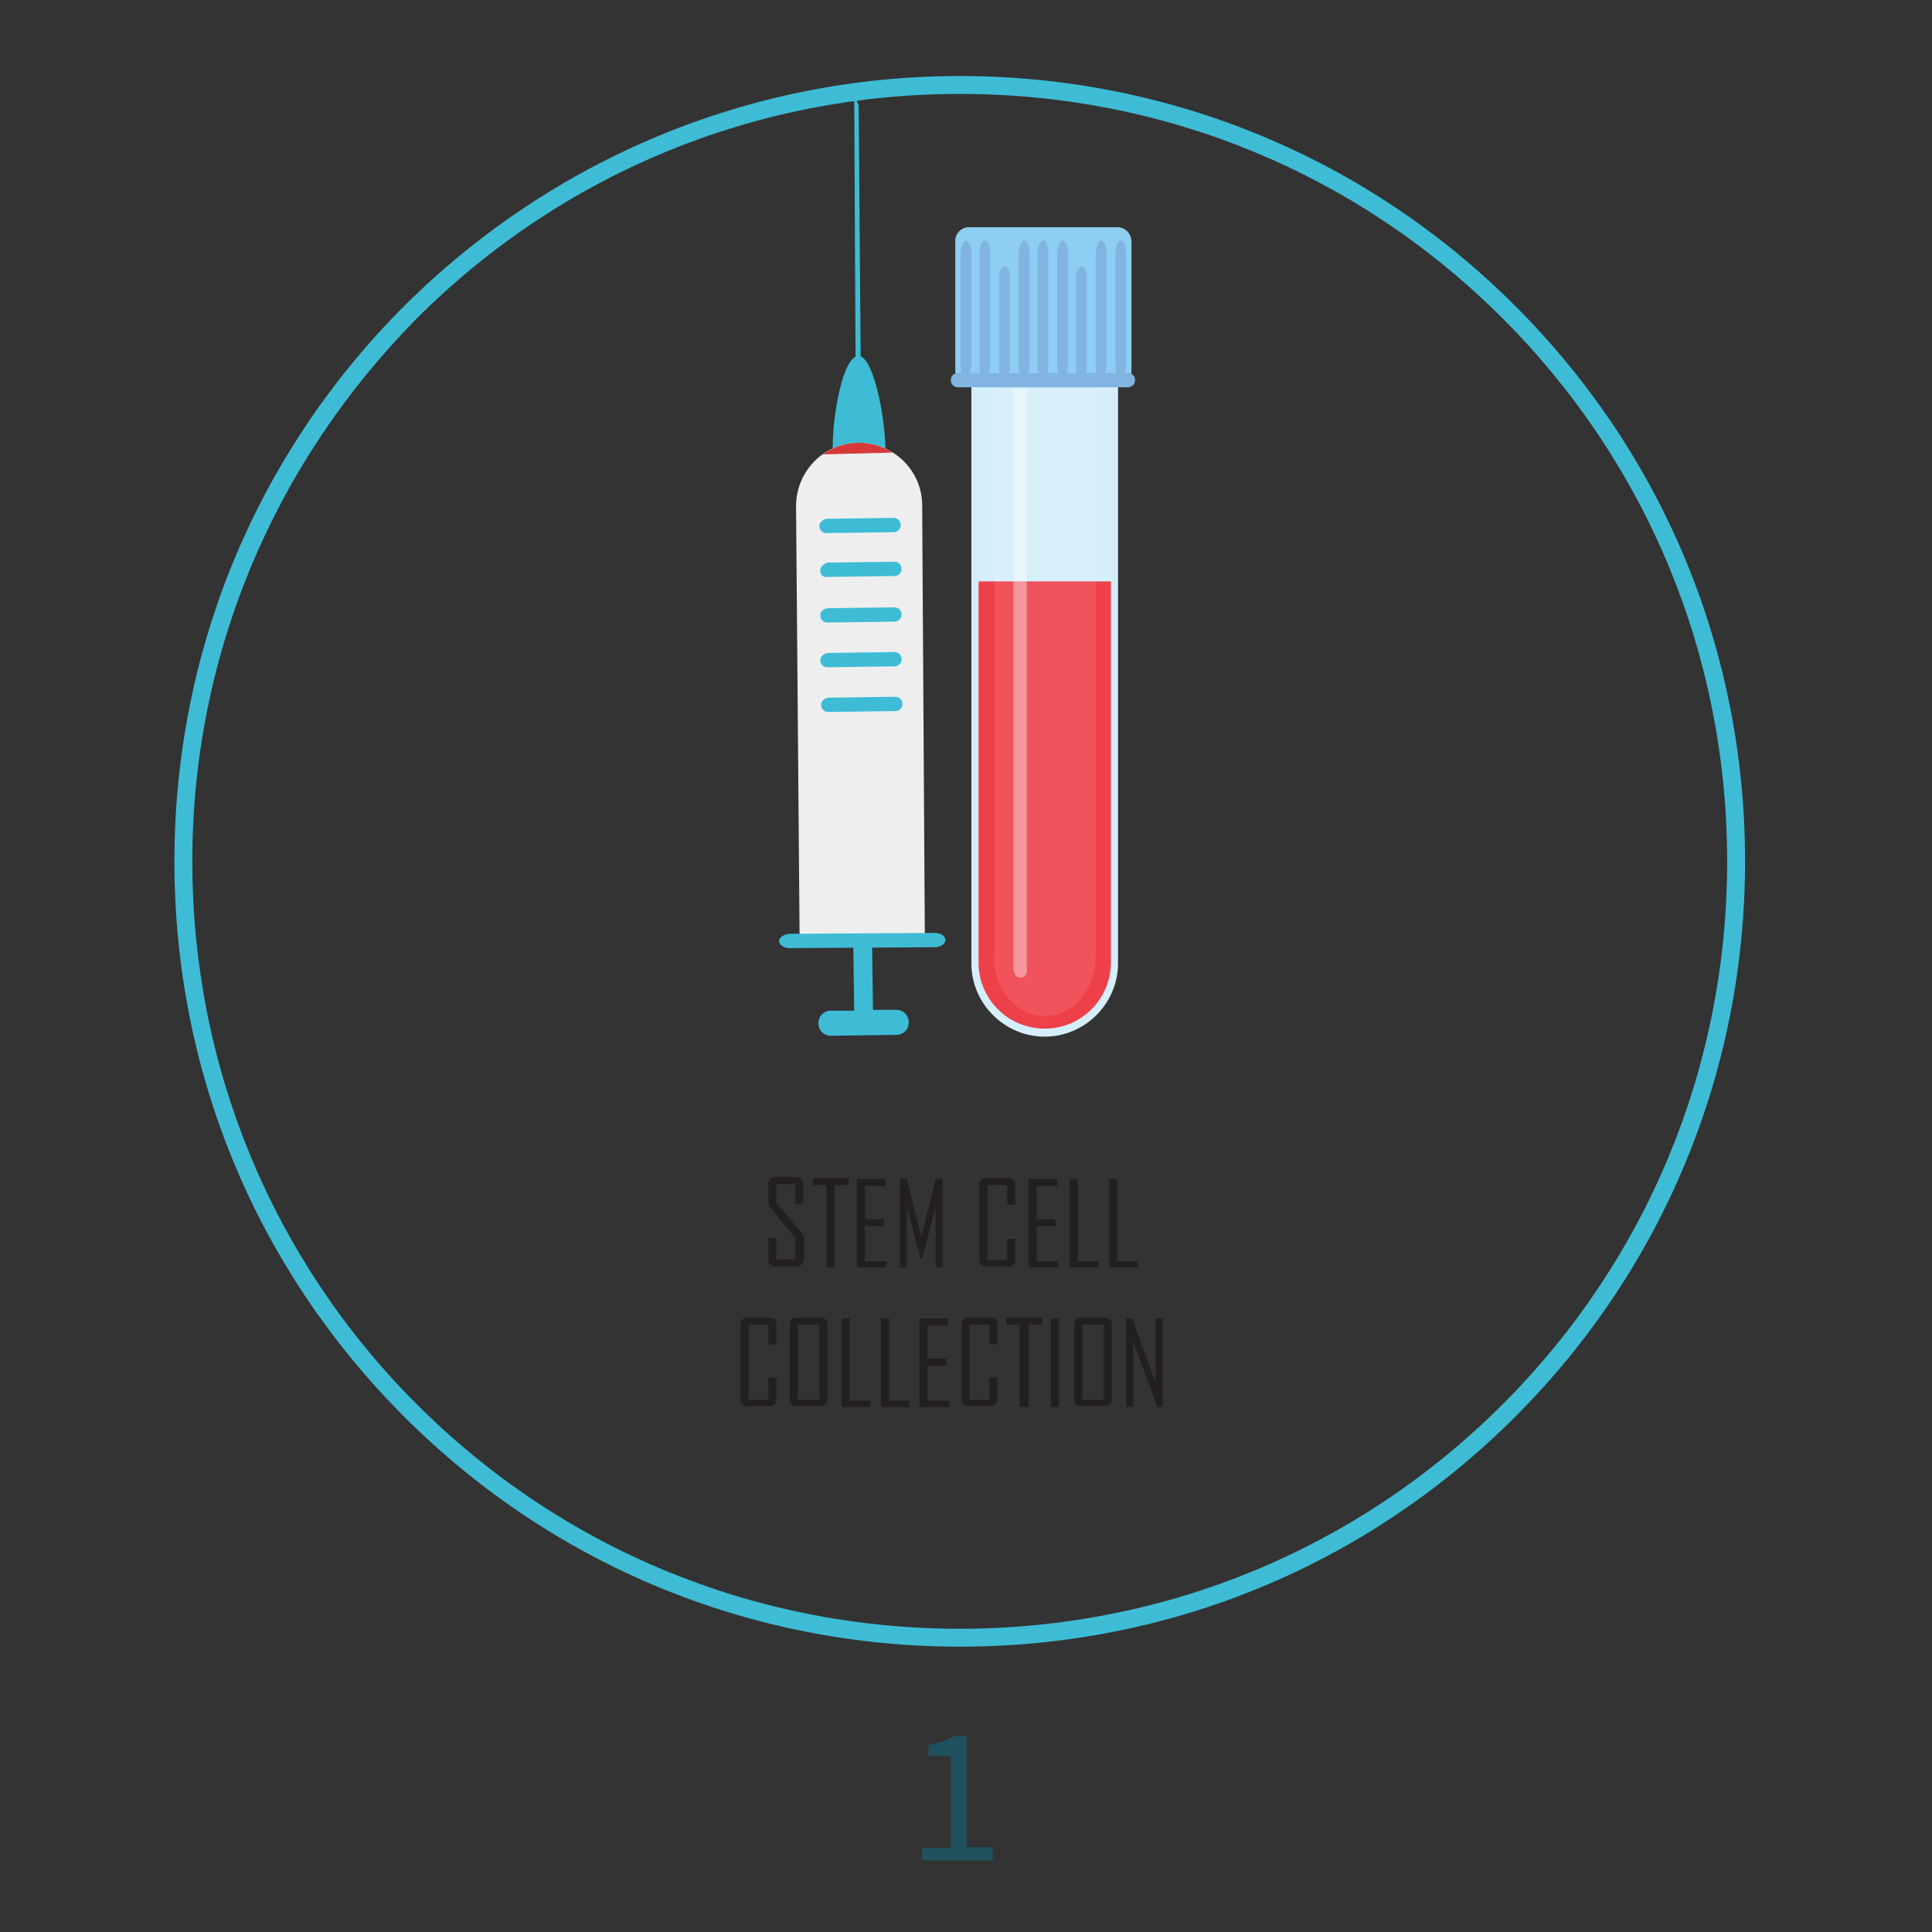 <?xml version="1.0" encoding="UTF-8"?> <!-- Generator: Adobe Illustrator 22.1.0, SVG Export Plug-In . SVG Version: 6.00 Build 0) --> <svg xmlns="http://www.w3.org/2000/svg" xmlns:xlink="http://www.w3.org/1999/xlink" id="Layer_1" x="0px" y="0px" viewBox="0 0 216 216" style="enable-background:new 0 0 216 216;" xml:space="preserve"><rect x="0" y="0" width="216" height="216" fill="#333333" stroke="none"/> <style type="text/css"> .st0{fill:#1F525E;} .st1{fill:#3EBCD6;} .st2{fill:#EFEEEE;} .st3{fill:#D73939;} .st4{fill:#D4EEFA;} .st5{fill:#8DCEF1;} .st6{fill:#81B4E1;} .st7{fill:#EE4049;} .st8{opacity:0.4;fill:#FFFFFF;} .st9{opacity:0.1;fill:#FFFFFF;} .st10{fill:#231F20;} </style> <path class="st0" d="M103.1,206.6h3.2v-10.3h-2.5v-1.2c1.3-0.2,2.2-0.6,2.9-1h1.4v12.4h2.9v1.5h-7.9V206.6z"></path> <g> <g> <g> <path class="st1" d="M92.9,113l2.6,0l-0.1-7.2c0-0.8,0.5-1.5,1-1.5c0.6,0,1,0.6,1.1,1.4l0.1,7.2l2.6,0c0.8,0,1.4,0.6,1.4,1.4 c0,0.8-0.6,1.4-1.4,1.4l-7.3,0.1c-0.8,0-1.4-0.6-1.4-1.4C91.5,113.6,92.1,113,92.9,113z"></path> <g> <g> <polygon class="st1" points="95.7,49.5 96.3,49.5 96,11.8 95.5,10.5 "></polygon> </g> <path class="st1" d="M93.1,50.6c0,4.1,1.4,4.2,3,4.2c1.6,0,3-0.1,2.9-4.2c0-4.1-1.4-10.8-3-10.8C94.3,39.7,93,46.4,93.1,50.6z"></path> <path class="st2" d="M89.4,105.3L89,56.6c0-3.9,3.1-7.1,7-7.1l0,0c3.9,0,7.1,3.1,7.1,7l0.3,48.7L89.4,105.3z"></path> <path class="st3" d="M92,50.8c1.1-0.8,2.5-1.3,4-1.3l0,0c1.4,0,2.7,0.4,3.8,1.1L92,50.8z"></path> <path class="st1" d="M87.1,105.2c0,0.5,0.6,0.8,1.2,0.8l16.2-0.1c0.7,0,1.2-0.4,1.2-0.8l0,0c0-0.5-0.6-0.8-1.2-0.8l-16.2,0.1 C87.7,104.4,87.1,104.8,87.1,105.2L87.1,105.2z"></path> </g> <path class="st1" d="M91.6,58.8c0,0.4,0.3,0.8,0.8,0.8l7.5-0.1c0.4,0,0.8-0.3,0.8-0.8l0,0c0-0.4-0.3-0.8-0.8-0.8l-7.5,0.1 C92,58.1,91.6,58.4,91.6,58.8L91.6,58.8z"></path> <path class="st1" d="M91.7,63.8c0,0.4,0.3,0.8,0.8,0.7l7.5-0.1c0.4,0,0.8-0.3,0.8-0.8l0,0c0-0.4-0.3-0.8-0.8-0.8l-7.5,0.1 C92,63.1,91.7,63.4,91.7,63.8L91.7,63.8z"></path> <path class="st1" d="M91.7,68.8c0,0.4,0.3,0.8,0.8,0.8l7.5-0.1c0.4,0,0.8-0.3,0.8-0.8l0,0c0-0.4-0.3-0.8-0.8-0.8l-7.5,0.1 C92,68.1,91.7,68.4,91.7,68.8L91.7,68.8z"></path> <path class="st1" d="M91.7,73.8c0,0.4,0.3,0.8,0.8,0.8l7.5-0.1c0.4,0,0.8-0.3,0.8-0.8l0,0c0-0.4-0.3-0.8-0.8-0.8l-7.5,0.1 C92.1,73.1,91.7,73.4,91.7,73.8L91.7,73.8z"></path> <path class="st1" d="M91.8,78.8c0,0.4,0.3,0.8,0.8,0.8l7.5-0.1c0.4,0,0.8-0.3,0.8-0.8l0,0c0-0.4-0.3-0.8-0.8-0.8l-7.5,0.1 C92.1,78.1,91.8,78.4,91.8,78.8L91.8,78.8z"></path> </g> </g> <g> <g> <g> <path class="st4" d="M116.8,28c-4.5,0-8.2,3.7-8.2,8.2v71.5c0,4.5,3.7,8.2,8.2,8.2c4.5,0,8.2-3.7,8.2-8.2V36.1 C124.9,31.6,121.3,28,116.8,28z"></path> <path class="st4" d="M116.8,28.7c-4.1,0-7.4,3.3-7.4,7.4v71.5c0,4.1,3.3,7.4,7.4,7.4c4.1,0,7.4-3.3,7.4-7.4V36.1 C124.2,32,120.9,28.7,116.8,28.7z"></path> <g> <path class="st5" d="M124.9,25.4h-16.6c-0.8,0-1.5,0.7-1.5,1.5v14.7c0,0.8,0.7,1.5,1.5,1.5h3H122h3c0.8,0,1.5-0.7,1.5-1.5V27 C126.5,26.1,125.8,25.4,124.9,25.4z"></path> <path class="st6" d="M107.4,40.8c0,0.8,0.2,1.5,0.6,1.5c0.3,0,0.6-0.7,0.6-1.5V28.4c0-0.8-0.2-1.5-0.6-1.5 c-0.3,0-0.6,0.7-0.6,1.5V40.8z"></path> <path class="st6" d="M109.5,40.8c0,0.8,0.2,1.5,0.6,1.5c0.3,0,0.6-0.7,0.6-1.5V28.4c0-0.8-0.2-1.5-0.6-1.5 c-0.3,0-0.6,0.7-0.6,1.5V40.8z"></path> <path class="st6" d="M111.7,41.1c0,0.7,0.2,1.2,0.6,1.2c0.3,0,0.6-0.6,0.6-1.2V31c0-0.7-0.2-1.2-0.6-1.2 c-0.3,0-0.6,0.6-0.6,1.2V41.1z"></path> <path class="st6" d="M113.9,40.8c0,0.8,0.2,1.5,0.6,1.5c0.3,0,0.6-0.7,0.6-1.5V28.4c0-0.8-0.2-1.5-0.6-1.5 c-0.3,0-0.6,0.7-0.6,1.5V40.8z"></path> <path class="st6" d="M116,40.8c0,0.8,0.2,1.5,0.6,1.5c0.3,0,0.6-0.7,0.6-1.5V28.4c0-0.8-0.2-1.5-0.6-1.5 c-0.3,0-0.6,0.7-0.6,1.5V40.8z"></path> <path class="st6" d="M118.2,40.8c0,0.8,0.2,1.5,0.6,1.5c0.3,0,0.6-0.7,0.6-1.5V28.4c0-0.8-0.2-1.5-0.6-1.5 c-0.3,0-0.6,0.7-0.6,1.5V40.8z"></path> <path class="st6" d="M120.3,41.1c0,0.7,0.2,1.2,0.6,1.2c0.3,0,0.6-0.6,0.6-1.2V31c0-0.7-0.2-1.2-0.6-1.2 c-0.3,0-0.6,0.6-0.6,1.2V41.1z"></path> <path class="st6" d="M122.5,40.8c0,0.8,0.2,1.5,0.6,1.5c0.3,0,0.6-0.7,0.6-1.5V28.4c0-0.8-0.2-1.5-0.6-1.5 c-0.3,0-0.6,0.7-0.6,1.5V40.8z"></path> <path class="st6" d="M124.7,40.8c0,0.8,0.2,1.5,0.6,1.5c0.3,0,0.6-0.7,0.6-1.5V28.4c0-0.8-0.2-1.5-0.6-1.5 c-0.3,0-0.6,0.7-0.6,1.5V40.8z"></path> <path class="st6" d="M126.9,42.5c0,0.4-0.3,0.8-0.8,0.8h-19c-0.4,0-0.8-0.3-0.8-0.8l0,0c0-0.4,0.3-0.8,0.8-0.8h19 C126.5,41.7,126.9,42,126.9,42.5L126.9,42.5z"></path> </g> </g> <path class="st7" d="M109.4,65v21.5v5.7v15.4c0,4.1,3.3,7.4,7.4,7.4c4.1,0,7.4-3.3,7.4-7.4V92.2v-5.7V65H109.4z"></path> <path class="st8" d="M113.4,108.6c0,0.4,0.3,0.7,0.7,0.7c0.4,0,0.7-0.3,0.7-0.7V43.5h-1.5V108.6z"></path> <path class="st9" d="M111.1,106.9c0,3.7,2.5,6.7,5.7,6.7s5.7-3,5.7-6.7V43.5h-11.3V106.9z"></path> </g> </g> </g> <g> <g> <path class="st1" d="M107.3,184.1c-23.4,0-45.5-9.1-62.1-25.7c-16.6-16.6-25.7-38.6-25.7-62.1c0-23.4,9.1-45.5,25.7-62.1 C61.8,17.7,83.9,8.5,107.3,8.5s45.5,9.1,62.1,25.7c16.6,16.6,25.7,38.6,25.7,62.1c0,23.4-9.1,45.5-25.7,62.1 C152.8,175,130.8,184.1,107.3,184.1z M107.3,10.5c-22.9,0-44.5,8.9-60.7,25.1C30.5,51.9,21.5,73.4,21.5,96.3 c0,22.9,8.9,44.5,25.1,60.7c16.2,16.2,37.8,25.1,60.7,25.1c22.9,0,44.5-8.9,60.7-25.1c16.2-16.2,25.1-37.8,25.1-60.7 c0-22.9-8.9-44.5-25.1-60.7C151.8,19.4,130.3,10.5,107.3,10.5z"></path> </g> </g> <g> <path class="st10" d="M89.8,140.9c0,0.2-0.1,0.4-0.2,0.5c-0.1,0.1-0.3,0.2-0.5,0.2h-2.5c-0.2,0-0.4-0.1-0.5-0.2 c-0.1-0.1-0.2-0.3-0.2-0.5v-2.5h0.9v2.4h2.1v-2.4l-2.7-3.3c-0.2-0.2-0.3-0.5-0.3-0.8v-2c0-0.2,0.1-0.4,0.2-0.5 c0.1-0.1,0.3-0.2,0.5-0.2h2.5c0.2,0,0.4,0.1,0.5,0.2c0.1,0.1,0.2,0.3,0.2,0.5v2.3h-0.9v-2.2h-2.1v2.1l2.8,3.3 c0.2,0.2,0.3,0.5,0.3,0.7V140.9z"></path> <path class="st10" d="M94.8,132.5h-1.5v9.2h-0.9v-9.2h-1.5v-0.8h4V132.5z"></path> <path class="st10" d="M99.1,141.7h-3.3v-9.9H99v0.8h-2.3v3.7h2.1v0.8h-2.1v3.9h2.4V141.7z"></path> <path class="st10" d="M105.4,141.7h-0.8v-6.3c0-0.1,0-0.3,0.1-0.8l-1.6,6.1h-0.2l-1.6-6.1c0.1,0.4,0.1,0.7,0.1,0.8v6.3h-0.8v-9.9 h0.8l1.6,6.5c0,0,0,0.1,0,0.3c0-0.1,0-0.2,0-0.3l1.6-6.5h0.8V141.7z"></path> <path class="st10" d="M113.5,140.9c0,0.2-0.1,0.4-0.2,0.5c-0.1,0.1-0.3,0.2-0.5,0.2h-2.6c-0.2,0-0.4-0.1-0.5-0.2 c-0.1-0.1-0.2-0.3-0.2-0.5v-8.5c0-0.2,0.1-0.4,0.2-0.5c0.1-0.1,0.3-0.2,0.5-0.2h2.6c0.2,0,0.4,0.1,0.5,0.2c0.1,0.1,0.2,0.3,0.2,0.5 v2.3h-0.9v-2.2h-2.2v8.4h2.2v-2.4h0.9V140.9z"></path> <path class="st10" d="M118.3,141.7H115v-9.9h3.2v0.8h-2.3v3.7h2.1v0.8h-2.1v3.9h2.4V141.7z"></path> <path class="st10" d="M122.8,141.7h-3.2v-9.9h0.9v9.2h2.3V141.7z"></path> <path class="st10" d="M127.2,141.7h-3.2v-9.9h0.9v9.2h2.3V141.7z"></path> <path class="st10" d="M86.8,156.5c0,0.2-0.1,0.4-0.2,0.5c-0.1,0.1-0.3,0.2-0.5,0.2h-2.6c-0.2,0-0.4-0.1-0.5-0.2 c-0.1-0.1-0.2-0.3-0.2-0.5V148c0-0.2,0.1-0.4,0.2-0.5s0.3-0.2,0.5-0.2h2.6c0.2,0,0.4,0.1,0.5,0.2s0.2,0.3,0.2,0.5v2.3h-0.9v-2.2 h-2.2v8.4h2.2V154h0.9V156.5z"></path> <path class="st10" d="M92.5,156.5c0,0.2-0.1,0.4-0.2,0.5c-0.1,0.1-0.3,0.2-0.5,0.2H89c-0.2,0-0.4-0.1-0.5-0.2 c-0.1-0.1-0.2-0.3-0.2-0.5V148c0-0.2,0.1-0.4,0.2-0.5s0.3-0.2,0.5-0.2h2.8c0.2,0,0.4,0.1,0.5,0.2c0.1,0.1,0.2,0.3,0.2,0.5V156.5z M91.6,156.5v-8.4h-2.4v8.4H91.6z"></path> <path class="st10" d="M97.3,157.3h-3.2v-9.9H95v9.2h2.3V157.3z"></path> <path class="st10" d="M101.7,157.3h-3.2v-9.9h0.9v9.2h2.3V157.3z"></path> <path class="st10" d="M106.1,157.3h-3.3v-9.9h3.2v0.8h-2.3v3.7h2.1v0.8h-2.1v3.9h2.4V157.3z"></path> <path class="st10" d="M111.5,156.5c0,0.2-0.1,0.4-0.2,0.5c-0.1,0.1-0.3,0.2-0.5,0.2h-2.6c-0.2,0-0.4-0.1-0.5-0.2 c-0.1-0.1-0.2-0.3-0.2-0.5V148c0-0.2,0.1-0.4,0.2-0.5s0.3-0.2,0.5-0.2h2.6c0.2,0,0.4,0.1,0.5,0.2c0.1,0.1,0.2,0.3,0.2,0.5v2.3h-0.9 v-2.2h-2.2v8.4h2.2V154h0.9V156.5z"></path> <path class="st10" d="M116.5,148.1h-1.5v9.2H114v-9.2h-1.5v-0.8h4V148.1z"></path> <path class="st10" d="M118.4,157.3h-0.9v-9.9h0.9V157.3z"></path> <path class="st10" d="M124.3,156.5c0,0.2-0.1,0.4-0.2,0.5c-0.1,0.1-0.3,0.2-0.5,0.2h-2.8c-0.2,0-0.4-0.1-0.5-0.2 c-0.1-0.1-0.2-0.3-0.2-0.5V148c0-0.2,0.1-0.4,0.2-0.5c0.1-0.1,0.3-0.2,0.5-0.2h2.8c0.2,0,0.4,0.1,0.5,0.2c0.1,0.1,0.2,0.3,0.2,0.5 V156.5z M123.4,156.5v-8.4H121v8.4H123.4z"></path> <path class="st10" d="M130,157.3h-0.6l-2.7-7.3v7.3h-0.8v-9.9h0.7l2.6,7.2v-7.2h0.8V157.3z"></path> </g> </svg> 